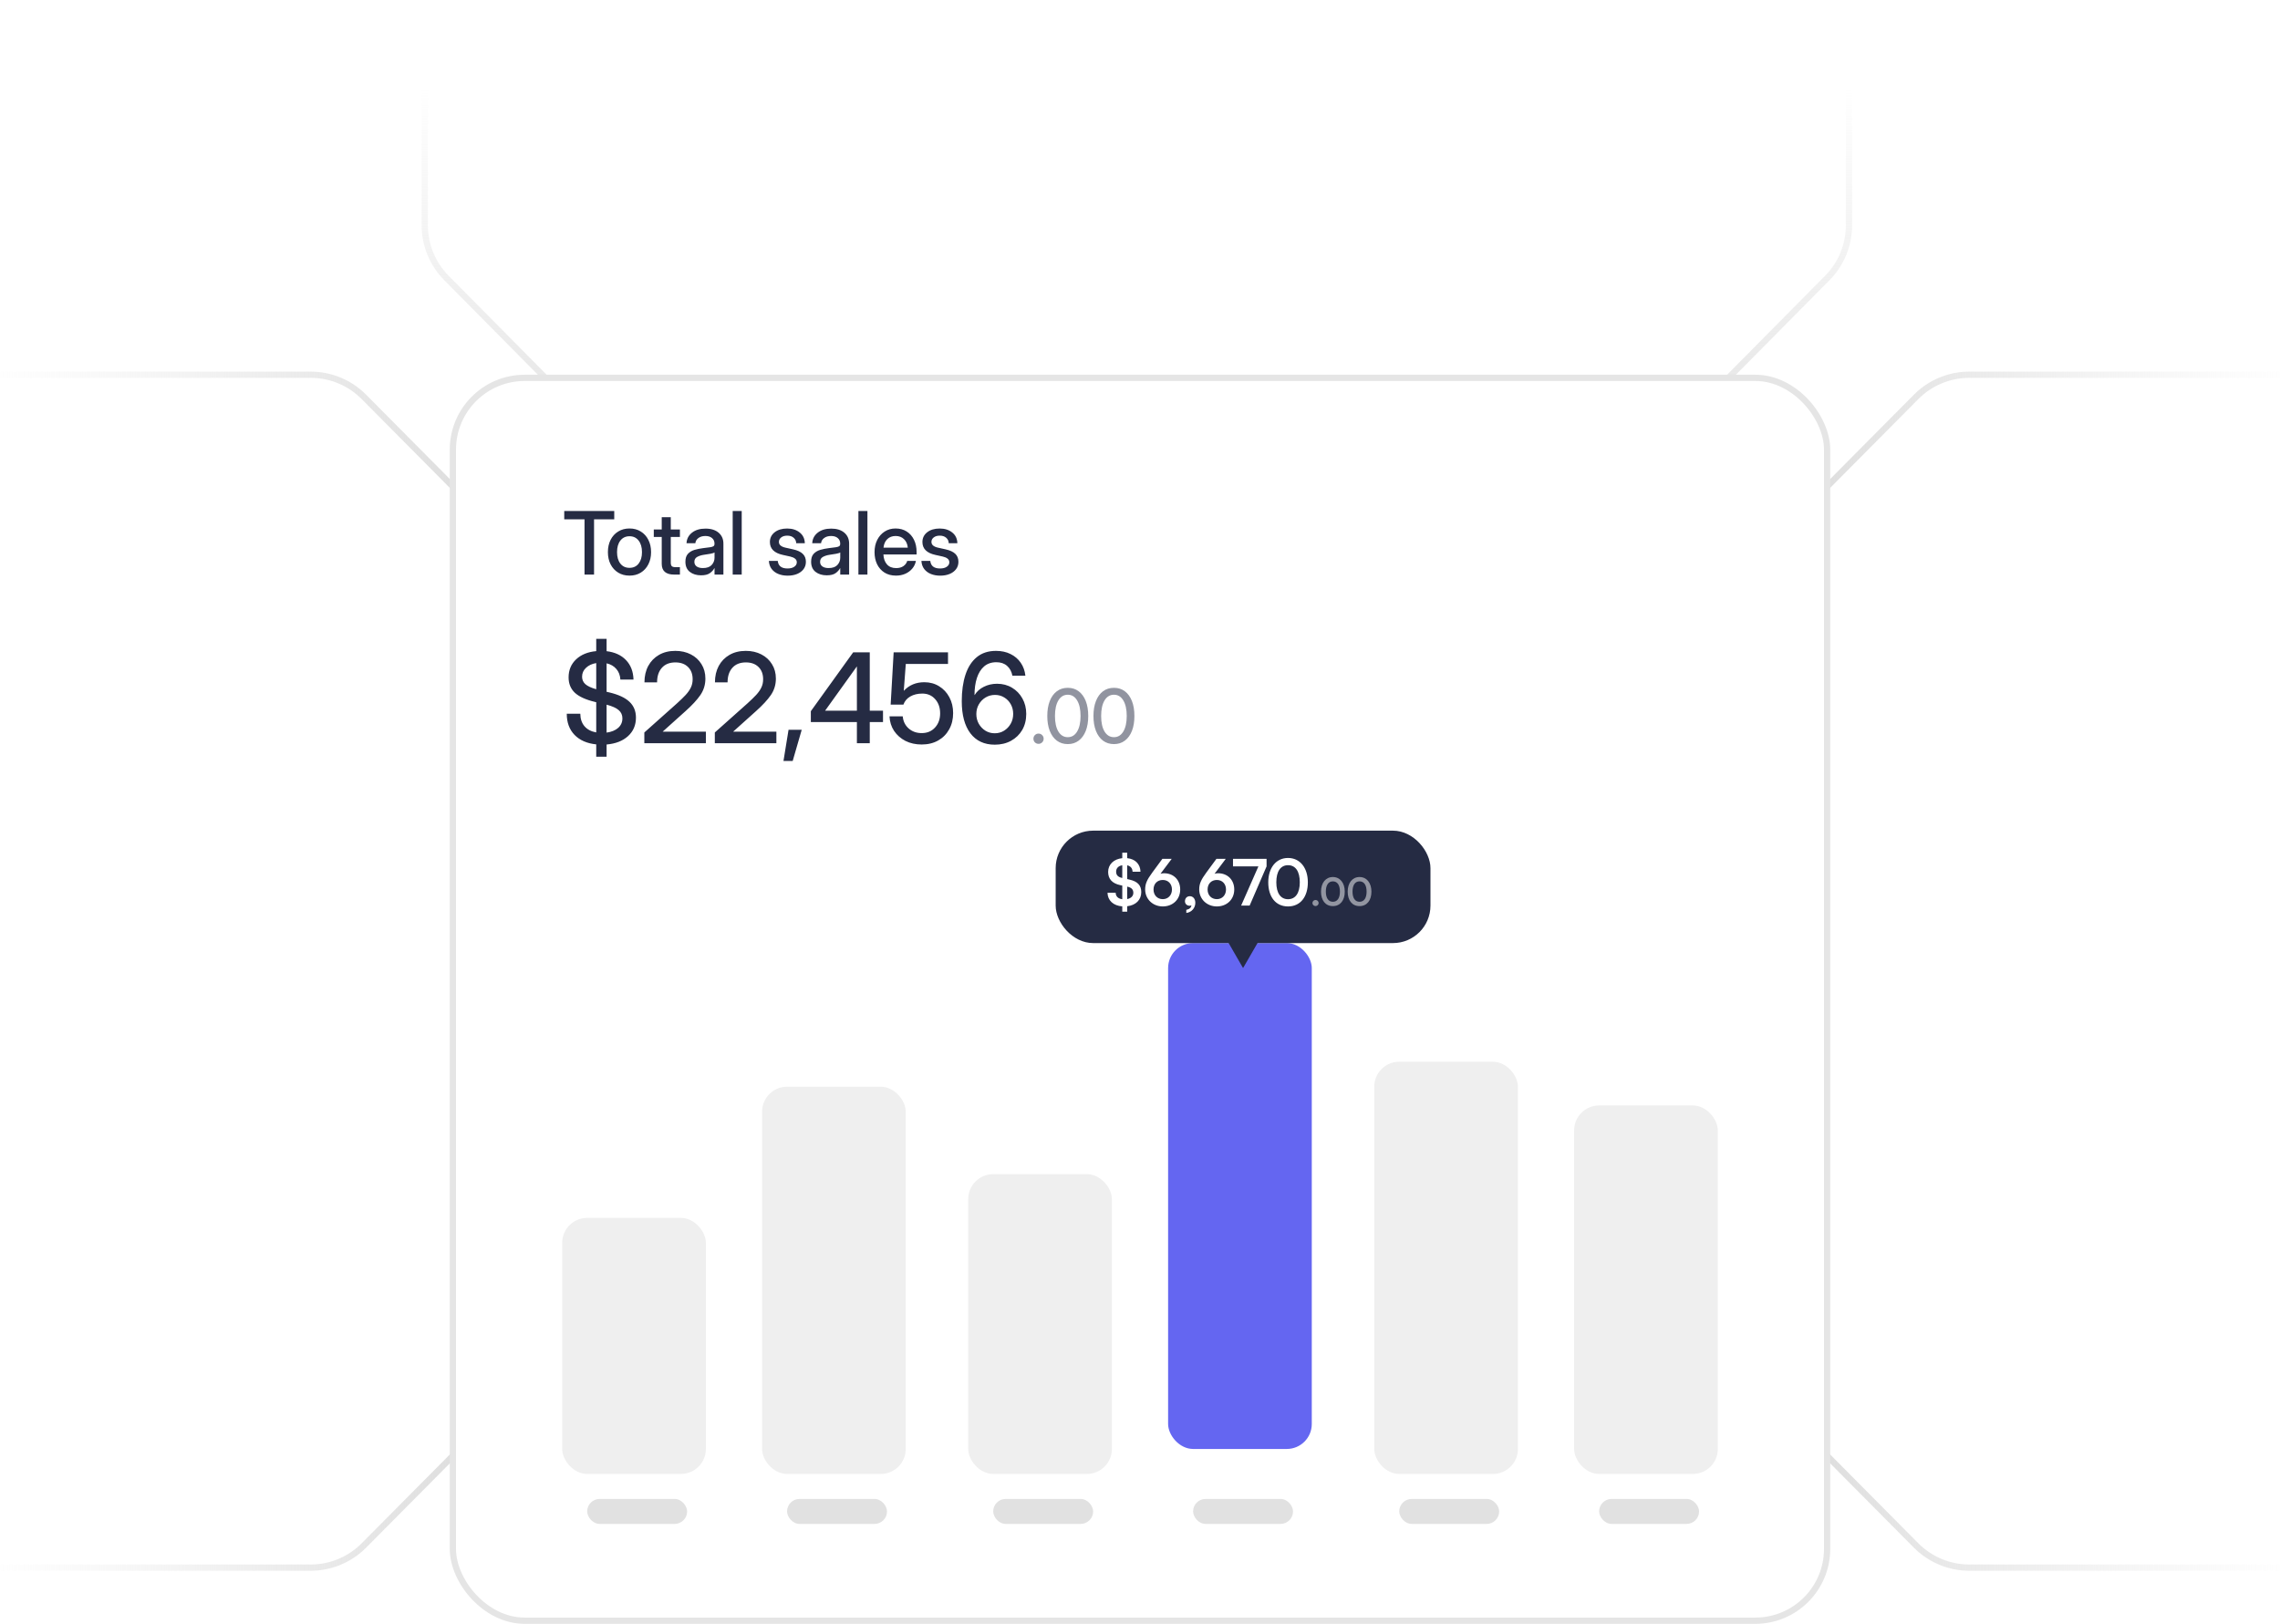 <svg width="365" height="260" viewBox="0 0 365 260" fill="none" xmlns="http://www.w3.org/2000/svg">
<path d="M68 0V36.065C68 39.227 69.247 42.26 71.471 44.507L116.5 90H182" stroke="url(#paint0_linear_497_390)"/>
<path d="M296 0V36.065C296 39.227 294.753 42.26 292.529 44.507L247.5 90H182" stroke="url(#paint1_linear_497_390)"/>
<path d="M0 60H49.737C52.935 60 56.002 61.277 58.255 63.547L103 108.635V155.736" stroke="url(#paint2_linear_497_390)"/>
<path d="M0 251H49.737C52.935 251 56.002 249.723 58.255 247.453L103 202.365V155.264" stroke="url(#paint3_linear_497_390)"/>
<path d="M365 60H315.263C312.065 60 308.999 61.277 306.746 63.547L262 108.635V155.736" stroke="url(#paint4_linear_497_390)"/>
<path d="M365 251H315.263C312.065 251 308.999 249.723 306.746 247.453L262 202.365V155.264" stroke="url(#paint5_linear_497_390)"/>
<rect x="72.5" y="60.5" width="220" height="199" rx="11.5" fill="white" stroke="#E5E5E5"/>
<path d="M90.328 83.147V81.814H98.333V83.147H95.1V92H93.575V83.147H90.328ZM100.777 92.164C100.089 92.164 99.485 92.005 98.966 91.686C98.446 91.367 98.04 90.924 97.749 90.359C97.462 89.794 97.318 89.143 97.318 88.404C97.318 87.657 97.462 87.001 97.749 86.436C98.04 85.866 98.446 85.421 98.966 85.103C99.485 84.779 100.089 84.617 100.777 84.617C101.465 84.617 102.067 84.779 102.582 85.103C103.101 85.421 103.505 85.866 103.792 86.436C104.083 87.001 104.229 87.657 104.229 88.404C104.229 89.143 104.083 89.794 103.792 90.359C103.505 90.924 103.101 91.367 102.582 91.686C102.067 92.005 101.465 92.164 100.777 92.164ZM100.777 90.92C101.397 90.92 101.884 90.692 102.24 90.236C102.595 89.781 102.773 89.17 102.773 88.404C102.773 87.63 102.593 87.012 102.233 86.552C101.878 86.091 101.392 85.861 100.777 85.861C100.162 85.861 99.674 86.091 99.314 86.552C98.959 87.007 98.781 87.625 98.781 88.404C98.781 89.174 98.959 89.787 99.314 90.243C99.67 90.694 100.157 90.92 100.777 90.92ZM108.847 84.781V85.971H107.384V90.093C107.384 90.362 107.439 90.549 107.548 90.653C107.658 90.758 107.856 90.811 108.143 90.811H108.847V92H107.938C106.602 92 105.935 91.426 105.935 90.277V85.971H104.663V84.781H105.935V82.812H107.384V84.781H108.847ZM112.227 92.116C111.507 92.116 110.91 91.934 110.436 91.569C109.962 91.2 109.726 90.656 109.726 89.936C109.726 89.389 109.86 88.969 110.129 88.678C110.402 88.382 110.755 88.17 111.188 88.042C111.626 87.914 112.088 87.821 112.576 87.762C113.027 87.707 113.385 87.662 113.649 87.625C113.914 87.588 114.101 87.534 114.21 87.461C114.324 87.388 114.381 87.263 114.381 87.085V87.023C114.381 86.672 114.253 86.385 113.998 86.162C113.743 85.934 113.385 85.82 112.925 85.82C112.464 85.82 112.088 85.932 111.797 86.155C111.505 86.374 111.346 86.65 111.318 86.982H109.903C109.935 86.294 110.225 85.731 110.771 85.294C111.318 84.856 112.043 84.638 112.945 84.638C113.834 84.638 114.533 84.856 115.044 85.294C115.554 85.731 115.809 86.317 115.809 87.051V92H114.388V90.975H114.36C114.21 91.266 113.971 91.531 113.642 91.768C113.319 92 112.847 92.116 112.227 92.116ZM112.521 90.954C113.159 90.954 113.629 90.79 113.93 90.462C114.235 90.129 114.388 89.742 114.388 89.3V88.452C114.292 88.53 114.075 88.6 113.738 88.664C113.401 88.723 113.041 88.78 112.658 88.835C112.262 88.894 111.913 89.006 111.612 89.17C111.311 89.334 111.161 89.598 111.161 89.963C111.161 90.273 111.282 90.517 111.523 90.694C111.769 90.868 112.102 90.954 112.521 90.954ZM118.739 81.814V92H117.296V81.814H118.739ZM126.101 92.171C125.55 92.171 125.053 92.082 124.611 91.904C124.169 91.727 123.811 91.462 123.538 91.111C123.269 90.76 123.119 90.325 123.087 89.806H124.509C124.591 90.617 125.112 91.022 126.074 91.022C126.53 91.022 126.89 90.929 127.154 90.742C127.423 90.555 127.557 90.318 127.557 90.031C127.557 89.785 127.462 89.589 127.27 89.443C127.079 89.293 126.828 89.184 126.518 89.115L125.322 88.849C123.941 88.548 123.251 87.86 123.251 86.784C123.251 86.146 123.504 85.627 124.01 85.226C124.52 84.825 125.188 84.624 126.013 84.624C126.828 84.624 127.498 84.836 128.022 85.26C128.551 85.679 128.824 86.253 128.843 86.982H127.462C127.457 86.632 127.325 86.342 127.065 86.114C126.806 85.882 126.461 85.766 126.033 85.766C125.623 85.766 125.297 85.861 125.056 86.053C124.814 86.244 124.693 86.479 124.693 86.757C124.693 87.003 124.784 87.201 124.967 87.352C125.153 87.502 125.409 87.614 125.732 87.686L126.963 87.96C127.665 88.115 128.182 88.354 128.514 88.678C128.847 89.001 129.014 89.425 129.014 89.949C129.014 90.409 128.886 90.806 128.631 91.139C128.38 91.467 128.036 91.722 127.598 91.904C127.161 92.082 126.662 92.171 126.101 92.171ZM132.353 92.116C131.633 92.116 131.036 91.934 130.562 91.569C130.088 91.2 129.851 90.656 129.851 89.936C129.851 89.389 129.985 88.969 130.254 88.678C130.528 88.382 130.881 88.17 131.314 88.042C131.751 87.914 132.214 87.821 132.702 87.762C133.153 87.707 133.511 87.662 133.775 87.625C134.039 87.588 134.226 87.534 134.335 87.461C134.449 87.388 134.506 87.263 134.506 87.085V87.023C134.506 86.672 134.379 86.385 134.124 86.162C133.868 85.934 133.511 85.82 133.05 85.82C132.59 85.82 132.214 85.932 131.922 86.155C131.631 86.374 131.471 86.65 131.444 86.982H130.029C130.061 86.294 130.35 85.731 130.897 85.294C131.444 84.856 132.168 84.638 133.071 84.638C133.959 84.638 134.659 84.856 135.169 85.294C135.68 85.731 135.935 86.317 135.935 87.051V92H134.513V90.975H134.486C134.335 91.266 134.096 91.531 133.768 91.768C133.444 92 132.973 92.116 132.353 92.116ZM132.647 90.954C133.285 90.954 133.754 90.79 134.055 90.462C134.36 90.129 134.513 89.742 134.513 89.3V88.452C134.417 88.53 134.201 88.6 133.864 88.664C133.527 88.723 133.166 88.78 132.784 88.835C132.387 88.894 132.039 89.006 131.738 89.17C131.437 89.334 131.287 89.598 131.287 89.963C131.287 90.273 131.407 90.517 131.649 90.694C131.895 90.868 132.228 90.954 132.647 90.954ZM138.864 81.814V92H137.422V81.814H138.864ZM143.441 92.164C142.726 92.164 142.11 92.002 141.595 91.679C141.085 91.355 140.691 90.911 140.413 90.346C140.139 89.776 140.003 89.129 140.003 88.404C140.003 87.671 140.146 87.019 140.433 86.449C140.72 85.88 141.117 85.433 141.623 85.109C142.129 84.781 142.71 84.617 143.366 84.617C144.05 84.617 144.642 84.777 145.143 85.096C145.649 85.415 146.041 85.859 146.319 86.429C146.597 86.994 146.736 87.648 146.736 88.391V88.78H141.425C141.452 89.432 141.639 89.958 141.985 90.359C142.336 90.76 142.828 90.961 143.462 90.961C143.936 90.961 144.325 90.854 144.631 90.64C144.936 90.425 145.139 90.147 145.239 89.806H146.627C146.54 90.27 146.346 90.681 146.046 91.036C145.749 91.392 145.376 91.67 144.925 91.87C144.478 92.066 143.983 92.164 143.441 92.164ZM141.438 87.686H145.328C145.269 87.112 145.066 86.659 144.719 86.326C144.373 85.989 143.927 85.82 143.38 85.82C142.833 85.82 142.386 85.989 142.04 86.326C141.698 86.659 141.497 87.112 141.438 87.686ZM150.52 92.171C149.968 92.171 149.472 92.082 149.03 91.904C148.588 91.727 148.23 91.462 147.956 91.111C147.688 90.76 147.537 90.325 147.505 89.806H148.927C149.009 90.617 149.531 91.022 150.493 91.022C150.948 91.022 151.308 90.929 151.573 90.742C151.842 90.555 151.976 90.318 151.976 90.031C151.976 89.785 151.88 89.589 151.689 89.443C151.497 89.293 151.247 89.184 150.937 89.115L149.741 88.849C148.36 88.548 147.669 87.86 147.669 86.784C147.669 86.146 147.922 85.627 148.428 85.226C148.939 84.825 149.606 84.624 150.431 84.624C151.247 84.624 151.917 84.836 152.441 85.26C152.969 85.679 153.243 86.253 153.261 86.982H151.88C151.876 86.632 151.744 86.342 151.484 86.114C151.224 85.882 150.88 85.766 150.452 85.766C150.041 85.766 149.716 85.861 149.474 86.053C149.232 86.244 149.112 86.479 149.112 86.757C149.112 87.003 149.203 87.201 149.385 87.352C149.572 87.502 149.827 87.614 150.151 87.686L151.381 87.96C152.083 88.115 152.6 88.354 152.933 88.678C153.266 89.001 153.432 89.425 153.432 89.949C153.432 90.409 153.304 90.806 153.049 91.139C152.799 91.467 152.454 91.722 152.017 91.904C151.579 92.082 151.08 92.171 150.52 92.171Z" fill="#252B43"/>
<path d="M95.449 121.158V119.186C93.978 119.036 92.822 118.531 91.982 117.672C91.149 116.812 90.732 115.683 90.732 114.283H92.9C92.907 115.097 93.132 115.764 93.574 116.285C94.017 116.799 94.642 117.128 95.449 117.271V112.438L95.254 112.389C93.783 112.037 92.708 111.549 92.031 110.924C91.361 110.292 91.025 109.472 91.025 108.463C91.025 107.291 91.426 106.327 92.227 105.572C93.027 104.817 94.102 104.378 95.449 104.254V102.291H97.109V104.264C98.418 104.42 99.453 104.895 100.215 105.689C100.977 106.484 101.377 107.522 101.416 108.805H99.316C99.271 108.115 99.053 107.548 98.662 107.105C98.278 106.656 97.76 106.357 97.109 106.207V110.768L97.539 110.865C98.997 111.21 100.072 111.708 100.762 112.359C101.458 113.01 101.807 113.857 101.807 114.898C101.807 116.109 101.383 117.099 100.537 117.867C99.691 118.635 98.548 119.081 97.109 119.205V121.158H95.449ZM97.109 117.301C97.884 117.197 98.499 116.946 98.955 116.549C99.411 116.145 99.639 115.634 99.639 115.016C99.639 114.482 99.443 114.046 99.053 113.707C98.669 113.362 98.021 113.069 97.109 112.828V117.301ZM95.449 110.357V106.168C94.772 106.279 94.225 106.533 93.809 106.93C93.392 107.32 93.184 107.796 93.184 108.355C93.184 108.831 93.359 109.228 93.711 109.547C94.062 109.859 94.642 110.13 95.449 110.357ZM103.15 119V117.281L108.384 112.613C108.937 112.112 109.4 111.663 109.771 111.266C110.142 110.862 110.418 110.465 110.601 110.074C110.79 109.684 110.884 109.244 110.884 108.756C110.884 107.929 110.637 107.275 110.142 106.793C109.647 106.305 108.973 106.061 108.12 106.061C107.196 106.061 106.476 106.347 105.962 106.92C105.448 107.493 105.191 108.271 105.191 109.254H103.169C103.169 108.258 103.371 107.382 103.775 106.627C104.185 105.872 104.758 105.283 105.493 104.859C106.236 104.43 107.108 104.215 108.111 104.215C109.048 104.215 109.878 104.404 110.601 104.781C111.323 105.152 111.89 105.673 112.3 106.344C112.717 107.008 112.925 107.779 112.925 108.658C112.925 109.628 112.658 110.504 112.124 111.285C111.59 112.06 110.799 112.916 109.751 113.854L106.099 117.135V117.154H113.003V119H103.15ZM114.434 119V117.281L119.668 112.613C120.222 112.112 120.684 111.663 121.055 111.266C121.426 110.862 121.703 110.465 121.885 110.074C122.074 109.684 122.168 109.244 122.168 108.756C122.168 107.929 121.921 107.275 121.426 106.793C120.931 106.305 120.258 106.061 119.405 106.061C118.48 106.061 117.761 106.347 117.246 106.92C116.732 107.493 116.475 108.271 116.475 109.254H114.454C114.454 108.258 114.655 107.382 115.059 106.627C115.469 105.872 116.042 105.283 116.778 104.859C117.52 104.43 118.392 104.215 119.395 104.215C120.332 104.215 121.163 104.404 121.885 104.781C122.608 105.152 123.174 105.673 123.584 106.344C124.001 107.008 124.209 107.779 124.209 108.658C124.209 109.628 123.942 110.504 123.409 111.285C122.875 112.06 122.084 112.916 121.036 113.854L117.383 117.135V117.154H124.288V119H114.434ZM125.425 121.842L126.236 116.852H128.345L126.9 121.842H125.425ZM129.805 115.611V113.873L136.583 104.449H139.239V113.795H141.358V115.611H139.239V119H137.179V115.611H129.805ZM137.179 113.795V106.725H137.159L132.1 113.775V113.795H137.179ZM147.545 119.205C146.575 119.205 145.709 119.013 144.947 118.629C144.192 118.238 143.587 117.704 143.131 117.027C142.682 116.344 142.438 115.566 142.398 114.693H144.518C144.583 115.475 144.895 116.119 145.455 116.627C146.021 117.128 146.721 117.379 147.555 117.379C148.434 117.379 149.143 117.083 149.684 116.49C150.23 115.898 150.504 115.139 150.504 114.215C150.504 113.297 150.24 112.542 149.713 111.949C149.186 111.35 148.499 111.051 147.652 111.051C146.91 111.051 146.272 111.204 145.738 111.51C145.204 111.809 144.833 112.245 144.625 112.818H142.584L143.062 104.449H151.764V106.305H145.006L144.684 110.592H144.703C145.556 109.687 146.646 109.234 147.975 109.234C148.86 109.234 149.648 109.449 150.338 109.879C151.035 110.302 151.581 110.888 151.979 111.637C152.382 112.379 152.584 113.225 152.584 114.176C152.584 115.159 152.372 116.028 151.949 116.783C151.533 117.538 150.947 118.131 150.191 118.561C149.436 118.99 148.554 119.205 147.545 119.205ZM159.249 119.234C157.57 119.234 156.267 118.626 155.343 117.408C154.425 116.191 153.966 114.475 153.966 112.262C153.966 110.641 154.165 109.228 154.562 108.023C154.959 106.819 155.561 105.885 156.368 105.221C157.182 104.55 158.208 104.215 159.445 104.215C160.33 104.215 161.108 104.384 161.779 104.723C162.456 105.055 162.999 105.52 163.409 106.119C163.82 106.718 164.067 107.408 164.152 108.189H162.071C161.948 107.532 161.665 107.008 161.222 106.617C160.786 106.227 160.213 106.031 159.503 106.031C158.715 106.031 158.061 106.256 157.54 106.705C157.026 107.154 156.642 107.773 156.388 108.561C156.134 109.348 156.007 110.257 156.007 111.285H156.027C156.365 110.725 156.853 110.286 157.491 109.967C158.136 109.641 158.846 109.479 159.62 109.479C160.512 109.479 161.31 109.69 162.013 110.113C162.716 110.53 163.269 111.103 163.673 111.832C164.083 112.561 164.288 113.388 164.288 114.312C164.288 115.283 164.073 116.139 163.644 116.881C163.214 117.617 162.618 118.193 161.857 118.609C161.101 119.026 160.232 119.234 159.249 119.234ZM159.239 117.408C159.793 117.408 160.291 117.271 160.734 116.998C161.183 116.718 161.538 116.347 161.798 115.885C162.065 115.416 162.198 114.892 162.198 114.312C162.198 113.74 162.071 113.225 161.818 112.77C161.564 112.307 161.215 111.943 160.773 111.676C160.336 111.402 159.842 111.266 159.288 111.266C158.735 111.266 158.23 111.402 157.775 111.676C157.325 111.949 156.967 112.317 156.7 112.779C156.433 113.242 156.3 113.759 156.3 114.332C156.3 114.898 156.43 115.416 156.691 115.885C156.958 116.347 157.312 116.718 157.755 116.998C158.204 117.271 158.699 117.408 159.239 117.408Z" fill="#252B43"/>
<path d="M166.254 119.1C166.028 119.1 165.834 119.021 165.674 118.865C165.518 118.705 165.44 118.51 165.44 118.279C165.44 118.053 165.518 117.859 165.674 117.699C165.834 117.539 166.028 117.459 166.254 117.459C166.485 117.459 166.678 117.539 166.834 117.699C166.995 117.859 167.075 118.053 167.075 118.279C167.075 118.51 166.995 118.705 166.834 118.865C166.678 119.021 166.485 119.1 166.254 119.1ZM170.939 119.141C170.263 119.141 169.679 118.957 169.187 118.59C168.699 118.223 168.322 117.703 168.056 117.031C167.791 116.355 167.658 115.559 167.658 114.641C167.658 113.719 167.791 112.92 168.056 112.244C168.322 111.568 168.699 111.047 169.187 110.68C169.679 110.312 170.263 110.129 170.939 110.129C171.611 110.129 172.191 110.312 172.679 110.68C173.171 111.047 173.55 111.568 173.816 112.244C174.082 112.92 174.214 113.719 174.214 114.641C174.214 115.559 174.082 116.355 173.816 117.031C173.55 117.703 173.171 118.223 172.679 118.59C172.191 118.957 171.611 119.141 170.939 119.141ZM170.939 118.033C171.572 118.033 172.07 117.732 172.433 117.131C172.8 116.525 172.984 115.695 172.984 114.641C172.984 113.582 172.8 112.75 172.433 112.145C172.07 111.539 171.572 111.236 170.939 111.236C170.302 111.236 169.8 111.539 169.433 112.145C169.07 112.75 168.888 113.582 168.888 114.641C168.888 115.695 169.07 116.525 169.433 117.131C169.8 117.732 170.302 118.033 170.939 118.033ZM178.331 119.141C177.655 119.141 177.071 118.957 176.579 118.59C176.09 118.223 175.714 117.703 175.448 117.031C175.182 116.355 175.049 115.559 175.049 114.641C175.049 113.719 175.182 112.92 175.448 112.244C175.714 111.568 176.09 111.047 176.579 110.68C177.071 110.312 177.655 110.129 178.331 110.129C179.003 110.129 179.583 110.312 180.071 110.68C180.563 111.047 180.942 111.568 181.208 112.244C181.473 112.92 181.606 113.719 181.606 114.641C181.606 115.559 181.473 116.355 181.208 117.031C180.942 117.703 180.563 118.223 180.071 118.59C179.583 118.957 179.003 119.141 178.331 119.141ZM178.331 118.033C178.964 118.033 179.462 117.732 179.825 117.131C180.192 116.525 180.376 115.695 180.376 114.641C180.376 113.582 180.192 112.75 179.825 112.145C179.462 111.539 178.964 111.236 178.331 111.236C177.694 111.236 177.192 111.539 176.825 112.145C176.462 112.75 176.28 113.582 176.28 114.641C176.28 115.695 176.462 116.525 176.825 117.131C177.192 117.732 177.694 118.033 178.331 118.033Z" fill="#252B43" fill-opacity="0.5"/>
<rect x="90" y="195" width="23" height="41" rx="4" fill="#EFEFEF"/>
<rect x="94" y="240" width="16" height="4" rx="2" fill="#E1E1E1"/>
<rect x="126" y="240" width="16" height="4" rx="2" fill="#E1E1E1"/>
<rect x="159" y="240" width="16" height="4" rx="2" fill="#E1E1E1"/>
<rect x="191" y="240" width="16" height="4" rx="2" fill="#E1E1E1"/>
<rect x="224" y="240" width="16" height="4" rx="2" fill="#E1E1E1"/>
<rect x="256" y="240" width="16" height="4" rx="2" fill="#E1E1E1"/>
<rect x="252" y="177" width="23" height="59" rx="4" fill="#EFEFEF"/>
<rect x="122" y="174" width="23" height="62" rx="4" fill="#EFEFEF"/>
<g filter="url(#filter0_i_497_390)">
<rect x="187" y="155" width="23" height="81" rx="4" fill="#6466F1"/>
</g>
<rect x="220" y="170" width="23" height="66" rx="4" fill="#EFEFEF"/>
<rect x="155" y="188" width="23" height="48" rx="4" fill="#EFEFEF"/>
<rect x="169" y="133" width="60" height="18" rx="6" fill="#252B43"/>
<path d="M199 155L195.536 149L202.464 149L199 155Z" fill="#252B43"/>
<path d="M179.662 145.973H180.45V145.102C181.822 144.949 182.703 144.089 182.703 142.84C182.703 141.755 182.109 141.12 180.798 140.833L180.45 140.751V138.55C180.983 138.663 181.29 139.021 181.31 139.574H182.58C182.539 138.345 181.74 137.536 180.45 137.403V136.533H179.662V137.403C178.3 137.547 177.399 138.407 177.399 139.605C177.399 140.731 178.044 141.447 179.334 141.724L179.662 141.795V143.976C178.996 143.894 178.618 143.526 178.607 142.942H177.297C177.328 144.191 178.239 145.02 179.662 145.123V145.973ZM179.621 140.567C178.966 140.424 178.679 140.106 178.679 139.564C178.679 139.011 179.048 138.642 179.662 138.54V140.577L179.621 140.567ZM180.522 141.98C181.136 142.113 181.433 142.43 181.433 142.952C181.433 143.475 181.065 143.833 180.45 143.956V141.959L180.522 141.98ZM184.461 139.717C183.622 140.854 183.325 141.509 183.325 142.41C183.325 143.945 184.533 145.133 186.151 145.133C187.748 145.133 188.936 144.017 188.936 142.42C188.936 140.905 187.891 139.82 186.345 139.82C186.161 139.82 185.966 139.85 185.782 139.901L187.574 137.516H186.079L184.461 139.717ZM184.666 142.42C184.666 141.519 185.26 140.895 186.151 140.895C187.011 140.895 187.615 141.519 187.615 142.42C187.615 143.331 187.001 143.966 186.151 143.966C185.27 143.966 184.666 143.331 184.666 142.42ZM191.357 144.55C191.357 143.915 190.988 143.495 190.476 143.495C190.016 143.495 189.698 143.823 189.698 144.314C189.698 144.724 190.026 145.02 190.425 145.02C190.548 145.02 190.64 145 190.722 144.959C190.722 145.317 190.374 145.594 189.913 145.676V146.177C190.742 146.075 191.357 145.399 191.357 144.55ZM193.115 139.717C192.276 140.854 191.979 141.509 191.979 142.41C191.979 143.945 193.187 145.133 194.804 145.133C196.402 145.133 197.589 144.017 197.589 142.42C197.589 140.905 196.545 139.82 194.999 139.82C194.815 139.82 194.62 139.85 194.436 139.901L196.227 137.516H194.733L193.115 139.717ZM193.32 142.42C193.32 141.519 193.914 140.895 194.804 140.895C195.664 140.895 196.268 141.519 196.268 142.42C196.268 143.331 195.654 143.966 194.804 143.966C193.924 143.966 193.32 143.331 193.32 142.42ZM197.388 137.516V138.724H201.453L198.689 145H200.05L202.763 138.724V137.516H197.388ZM203.033 141.273C203.033 143.587 204.211 145.133 206.197 145.133C208.183 145.133 209.371 143.587 209.371 141.273C209.371 138.949 208.112 137.373 206.197 137.373C204.283 137.373 203.033 138.949 203.033 141.273ZM204.323 141.273C204.323 139.502 205.02 138.53 206.197 138.53C207.385 138.53 208.081 139.502 208.081 141.273C208.081 143.004 207.385 143.976 206.197 143.976C205.02 143.976 204.323 143.004 204.323 141.273Z" fill="white"/>
<path d="M210.6 145.074C210.871 145.074 211.098 144.853 211.098 144.588C211.098 144.318 210.871 144.097 210.6 144.097C210.33 144.097 210.103 144.318 210.103 144.588C210.103 144.853 210.33 145.074 210.6 145.074ZM211.478 142.764C211.478 144.152 212.184 145.08 213.376 145.08C214.568 145.08 215.28 144.152 215.28 142.764C215.28 141.37 214.525 140.424 213.376 140.424C212.227 140.424 211.478 141.37 211.478 142.764ZM212.252 142.764C212.252 141.701 212.67 141.118 213.376 141.118C214.089 141.118 214.506 141.701 214.506 142.764C214.506 143.802 214.089 144.386 213.376 144.386C212.67 144.386 212.252 143.802 212.252 142.764ZM215.748 142.764C215.748 144.152 216.454 145.08 217.646 145.08C218.838 145.08 219.55 144.152 219.55 142.764C219.55 141.37 218.795 140.424 217.646 140.424C216.497 140.424 215.748 141.37 215.748 142.764ZM216.522 142.764C216.522 141.701 216.939 141.118 217.646 141.118C218.358 141.118 218.776 141.701 218.776 142.764C218.776 143.802 218.358 144.386 217.646 144.386C216.939 144.386 216.522 143.802 216.522 142.764Z" fill="white" fill-opacity="0.5"/>
<defs>
<filter id="filter0_i_497_390" x="187" y="151" width="23" height="85" filterUnits="userSpaceOnUse" color-interpolation-filters="sRGB">
<feFlood flood-opacity="0" result="BackgroundImageFix"/>
<feBlend mode="normal" in="SourceGraphic" in2="BackgroundImageFix" result="shape"/>
<feColorMatrix in="SourceAlpha" type="matrix" values="0 0 0 0 0 0 0 0 0 0 0 0 0 0 0 0 0 0 127 0" result="hardAlpha"/>
<feOffset dy="-4"/>
<feGaussianBlur stdDeviation="2"/>
<feComposite in2="hardAlpha" operator="arithmetic" k2="-1" k3="1"/>
<feColorMatrix type="matrix" values="0 0 0 0 1 0 0 0 0 1 0 0 0 0 1 0 0 0 0.16 0"/>
<feBlend mode="normal" in2="shape" result="effect1_innerShadow_497_390"/>
</filter>
<linearGradient id="paint0_linear_497_390" x1="120" y1="0" x2="120" y2="90" gradientUnits="userSpaceOnUse">
<stop offset="0.155" stop-color="#E5E5E5" stop-opacity="0"/>
<stop offset="0.765" stop-color="#E5E5E5"/>
</linearGradient>
<linearGradient id="paint1_linear_497_390" x1="244" y1="0" x2="244" y2="90" gradientUnits="userSpaceOnUse">
<stop offset="0.155" stop-color="#E5E5E5" stop-opacity="0"/>
<stop offset="0.765" stop-color="#E5E5E5"/>
</linearGradient>
<linearGradient id="paint2_linear_497_390" x1="-3" y1="121.169" x2="103" y2="121.169" gradientUnits="userSpaceOnUse">
<stop stop-color="#E5E5E5" stop-opacity="0"/>
<stop offset="0.804" stop-color="#D9D9D9"/>
</linearGradient>
<linearGradient id="paint3_linear_497_390" x1="-3" y1="189.831" x2="103" y2="189.831" gradientUnits="userSpaceOnUse">
<stop stop-color="#E5E5E5" stop-opacity="0"/>
<stop offset="0.804" stop-color="#D9D9D9"/>
</linearGradient>
<linearGradient id="paint4_linear_497_390" x1="368" y1="121.169" x2="262" y2="121.169" gradientUnits="userSpaceOnUse">
<stop stop-color="#E5E5E5" stop-opacity="0"/>
<stop offset="0.804" stop-color="#D9D9D9"/>
</linearGradient>
<linearGradient id="paint5_linear_497_390" x1="368" y1="189.831" x2="262" y2="189.831" gradientUnits="userSpaceOnUse">
<stop stop-color="#E5E5E5" stop-opacity="0"/>
<stop offset="0.804" stop-color="#D9D9D9"/>
</linearGradient>
</defs>
</svg>

